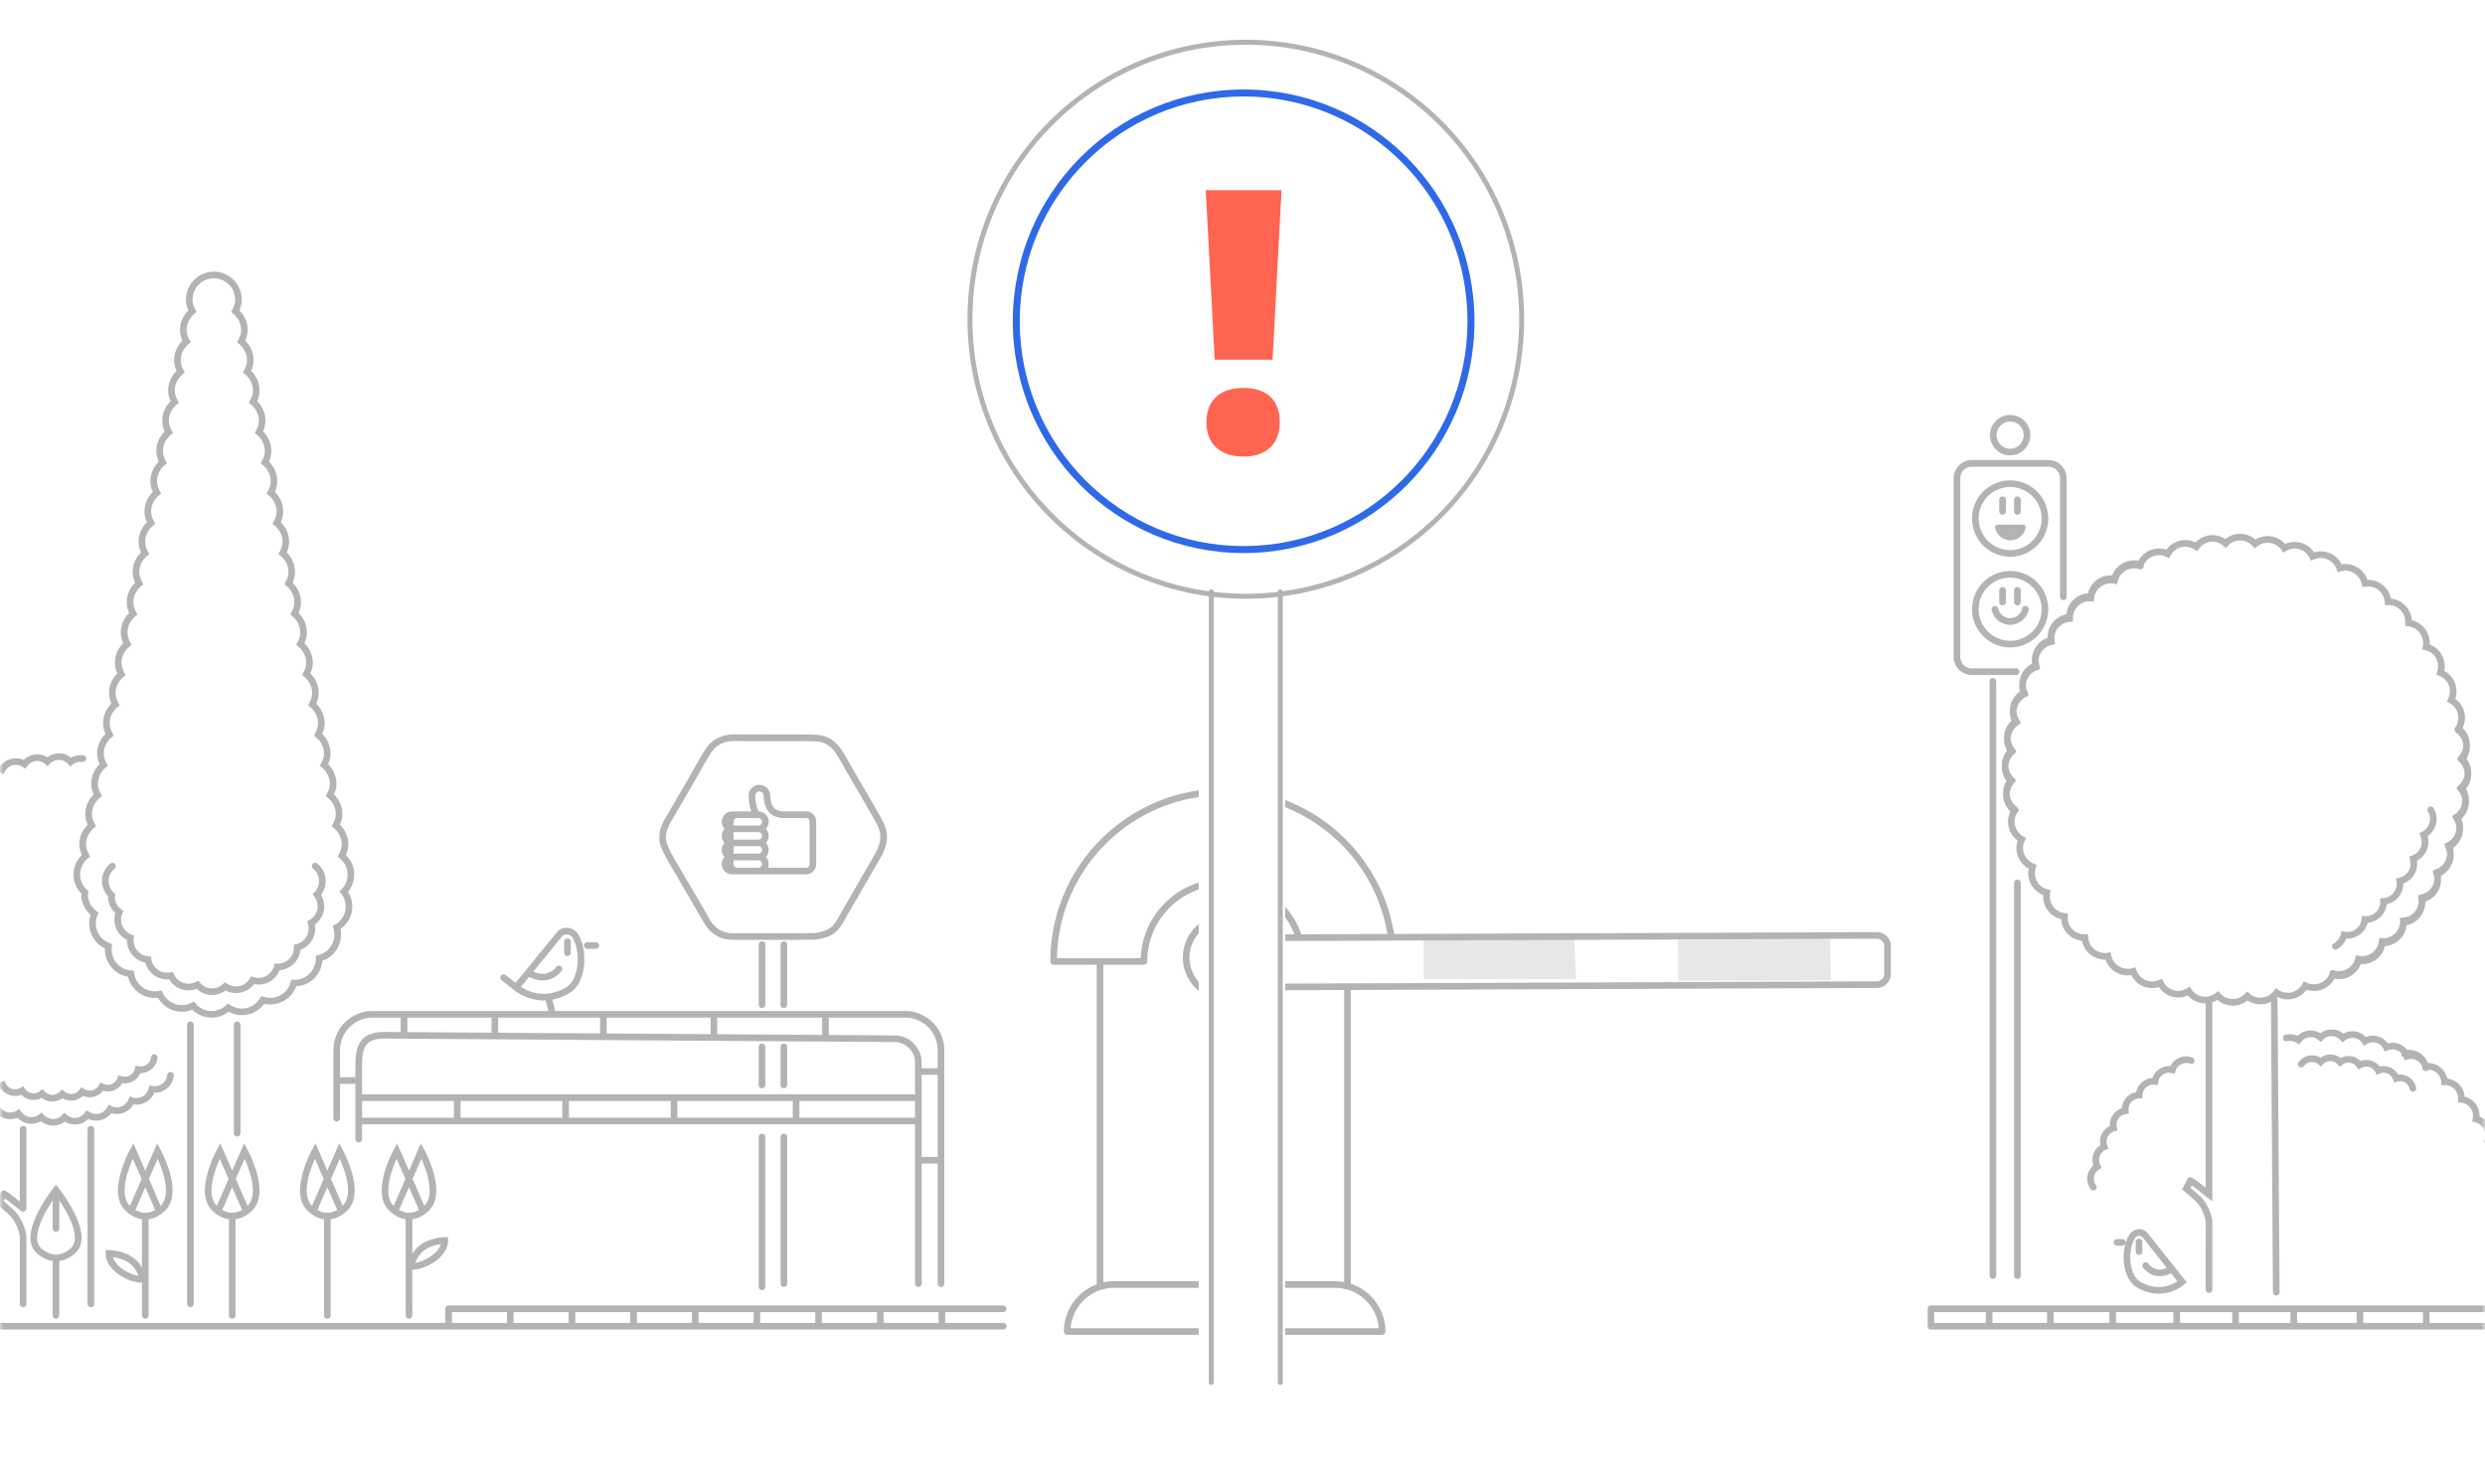 <svg width="375" height="224" viewBox="0 0 375 224" xmlns="http://www.w3.org/2000/svg" xmlns:xlink="http://www.w3.org/1999/xlink">
    <defs>
        <path id="5iyl7ipnza" d="M0 0h375v190H0z"/>
        <path id="z5m6c1odnc" d="M0 0h375v190H0z"/>
    </defs>
    <g fill="none" fill-rule="evenodd">
        <path fill="#FFF" d="M0 0h375v224H0z"/>
        <g transform="translate(0 24.5)">
            <mask id="e07eviozwb" fill="#fff">
                <use xlink:href="#5iyl7ipnza"/>
            </mask>
            <g mask="url(#e07eviozwb)" fill="#B3B3B3" fill-rule="nonzero">
                <path d="M151.386 172.512a.5.5 0 0 1 .09.992l-.09.008h-8.747v1.626h8.747a.5.5 0 0 1 .09.993l-.09.008H-5.316a.5.5 0 0 1-.09-.992l.09-.008h72.514v-2.127a.5.5 0 0 1 .653-.476l.062-.015.09-.009h83.383zm223.614 0a.5.5 0 0 1 .09.992l-.09.008h-8.361v1.626H375a.5.5 0 0 1 .09.993l-.09.008h-83.607a.5.5 0 0 1-.5-.5v-2.627a.5.5 0 0 1 .5-.5H375zm-38.14 1h-7.892v1.626h7.892v-1.626zm-204.526 0h-8.305v1.626h8.305v-1.626zm-9.305 0h-8.305v1.626h8.305v-1.626zm-46.526 0h-8.305v1.626h8.305v-1.626zm9.305 0h-8.305v1.626h8.305v-1.626zm9.305 0h-8.305v1.626h8.305v-1.626zm9.305 0h-8.305v1.626h8.305v-1.626zm9.306 0h-8.306v1.626h8.306v-1.626zm27.915 0h-8.305v1.626h8.305v-1.626zm204 0h-7.78v1.626h7.78v-1.626zm-27.327 0h-8.406v1.626h8.406v-1.626zm-9.406 0h-8.235v1.626h8.235v-1.626zm-9.235 0h-7.778v1.626h7.778v-1.626zm28.297 0h-8.656v1.626h8.656v-1.626zm27.67 0h-9v1.626h9v-1.626zm10 0h-9v1.626h9v-1.626zm-314.45-25.455.49.89.072.136.217.433c.213.442.427.927.626 1.442.4 1.032.692 2.05.831 3.012.265 1.827-.04 3.316-1.099 4.293-.8.738-1.621 1.124-2.427 1.23V174a.5.5 0 0 1-.992.09l-.008-.09v-14.507c-.807-.106-1.627-.493-2.428-1.23-1.059-.977-1.363-2.466-1.098-4.293.14-.962.432-1.98.831-3.012.2-.515.412-1 .626-1.442l.032-.065.03-.063.155-.305.563-1.026 1.79 4.104 1.788-4.104h.001zm12.32 0 .491.89.12.225.17.344c.213.442.427.927.626 1.442.4 1.032.691 2.05.831 3.012.265 1.827-.04 3.316-1.099 4.293-.8.738-1.621 1.124-2.427 1.23v5.223l.124-.192c.236-.345.507-.657.817-.929l.239-.195c.363-.271.76-.494 1.18-.662a7.552 7.552 0 0 1 1.73-.465l.086-.012.083-.012.299-.033.237-.017.575-.014.027.483v.16c-.022.707-.363 1.607-1.267 2.469-.226.215-.48.419-.767.61-.808.542-1.604.885-2.361 1.065a4.909 4.909 0 0 1-1.004.14L62.22 174a.5.5 0 0 1-.992.09l-.008-.09v-14.507c-.807-.106-1.627-.493-2.428-1.23-1.059-.977-1.363-2.466-1.098-4.293.14-.962.432-1.98.831-3.012.2-.515.412-1 .626-1.442l.032-.065.03-.063.155-.305.563-1.026 1.788 4.104 1.79-4.104h-.001zm-39.796 0 .49.89.12.225.17.344c.213.442.426.927.626 1.442.4 1.032.691 2.05.831 3.012.265 1.827-.04 3.316-1.099 4.293-.8.738-1.621 1.124-2.427 1.23V174a.5.5 0 0 1-.992.09l-.008-.09v-4.929c-.29 0-.655-.04-1.08-.14-.757-.18-1.552-.523-2.361-1.065a5.724 5.724 0 0 1-.767-.611c-.904-.862-1.245-1.761-1.268-2.47v-.138l.028-.504.483.01.203.01.268.026c.1.01.21.025.327.043a7.552 7.552 0 0 1 1.73.464c.434.178.83.397 1.18.662.41.313.76.693 1.055 1.125.072.104.14.21.202.317v-7.307c-.807-.106-1.628-.493-2.428-1.23-1.059-.977-1.364-2.466-1.098-4.293.14-.962.432-1.98.831-3.012.2-.515.412-1 .626-1.442l.031-.065.03-.063.155-.305.564-1.026 1.788 4.104 1.79-4.104zm13.117 0 .49.89.12.225.17.344c.213.442.427.927.626 1.442.4 1.032.691 2.05.831 3.012.265 1.827-.04 3.316-1.099 4.293-.8.738-1.621 1.124-2.427 1.23V174a.5.5 0 0 1-.992.09l-.008-.09v-14.507c-.806-.106-1.627-.492-2.428-1.23-1.059-.977-1.364-2.466-1.098-4.293.14-.962.432-1.98.831-3.012.2-.515.412-1 .626-1.442l.031-.065.03-.063.155-.305.564-1.026 1.788 4.104 1.79-4.104zM8.45 154.3l.392.492.26.342.28.384c.4.563.8 1.174 1.175 1.81.53.902.965 1.784 1.269 2.62.722 1.987.673 3.603-.447 4.635a5.12 5.12 0 0 1-.612.486 2.79 2.79 0 0 1-.185.124l-.12.072-.233.126-.107.052c-.39.185-.784.303-1.171.357v8.2a.5.5 0 0 1-.993.09L7.95 174v-8.2a3.907 3.907 0 0 1-.935-.253l-.233-.102-.042-.02-.192-.099-.114-.063a4.875 4.875 0 0 1-.209-.13l-.078-.054-.222-.16a4.93 4.93 0 0 1-.402-.334c-1.122-1.034-1.17-2.65-.448-4.637.304-.836.738-1.718 1.269-2.62.374-.636.775-1.247 1.175-1.81l.051-.07.05-.07.326-.44.504-.638zm20.281-24.65a.5.5 0 0 1 .492.41l.008.09v42.115a.5.5 0 0 1-.992.09l-.008-.09V130.15a.5.5 0 0 1 .5-.5zm-15.018 15.762a.5.5 0 0 1 .492.41l.008.09v26.353a.5.5 0 0 1-.992.09l-.008-.09v-26.353a.5.5 0 0 1 .5-.5zm-10.226-.001a.5.5 0 0 1 .492.41l.008.09v11.943a.5.5 0 0 1-.73.445l-.098-.066-1.204-.955-.577-.463-.304-.235-.253-.186-.062-.042-.211.416.902.78.422.371c.454.4.838.876 1.157 1.412.46.783.778 1.642.937 2.536l.02.15v10.247a.5.5 0 0 1-.991.09l-.008-.09.004-10.18-.028-.165a5.376 5.376 0 0 0-.052-.232l-.077-.29a6.65 6.65 0 0 0-.665-1.555 4.842 4.842 0 0 0-.957-1.172l-1.252-1.089-.355-.302a.5.5 0 0 1-.16-.531l.033-.08.623-1.23a.5.5 0 0 1 .306-.253l.049-.012.028-.004c.163-.021.367.048.689.254l.233.158.131.096.296.224 1.153.921v-10.911a.5.5 0 0 1 .41-.492l.09-.008h.001zm334.625-89.353c.769.014 1.511.28 2.114.757l.137.114a3.514 3.514 0 0 1 2.139-.513l.227.026c.76.114 1.463.475 1.998 1.027l.121.13a3.52 3.52 0 0 1 2.188-.228l.222.056c.74.212 1.388.662 1.847 1.28l.102.146a3.517 3.517 0 0 1 2.2.059l.212.084c.706.308 1.29.838 1.665 1.511l.083.16c.743-.121 1.504 0 2.173.345l.2.112a3.511 3.511 0 0 1 1.452 1.713l.062.168a3.514 3.514 0 0 1 2.11.627l.183.137a3.512 3.512 0 0 1 1.206 1.844l.052.222c.748.077 1.452.39 2.008.897l.164.16c.531.551.857 1.246.955 1.985l.022.227c.733.173 1.39.577 1.876 1.152l.142.18c.456.616.688 1.348.689 2.093l-.008.23.167.068a3.51 3.51 0 0 1 1.55 1.332l.108.183c.368.663.504 1.41.413 2.143l-.04.248.157.09c.59.36 1.067.884 1.364 1.524l.084.195a3.52 3.52 0 0 1 .13 2.178l-.072.242.144.109a3.517 3.517 0 0 1 1.153 1.689l.057.204a3.52 3.52 0 0 1-.163 2.197l-.095.209.13.127a3.52 3.52 0 0 1 .924 1.826l.03.21c.018.154.025.307.023.459l-.013-.139.011.14a3.52 3.52 0 0 1-.468 1.905l-.051.08.08.107a3.52 3.52 0 0 1 .639 1.86l.003.228-.003.05.003.156a3.52 3.52 0 0 1-.726 2.08l-.076.092.054.097c.279.532.418 1.124.402 1.728.004.134 0 .269-.01.403l-.027.228a3.517 3.517 0 0 1-1.025 2.002l-.072.064.033.082c.156.426.23.875.215 1.326.008.28-.018.563-.078.842l-.056.222c-.212.74-.66 1.39-1.277 1.85l-.103.07.018.07c.065.288.093.58.085.872a3.51 3.51 0 0 1-.205 1.297l-.084.213a3.512 3.512 0 0 1-1.507 1.668l-.138.07.007.055c.012.13.016.26.014.39a3.509 3.509 0 0 1-.387 1.746l-.111.2a3.512 3.512 0 0 1-1.71 1.457l-.169.06a3.526 3.526 0 0 1-.625 2.116l-.136.183a3.507 3.507 0 0 1-1.84 1.209l-.222.052a3.52 3.52 0 0 1-.894 2.011l-.16.164a3.5 3.5 0 0 1-1.981.958l-.227.022a3.516 3.516 0 0 1-1.149 1.88l-.179.143a3.502 3.502 0 0 1-2.09.69l-.229-.007-.066.167a3.513 3.513 0 0 1-1.33 1.553l-.183.109a3.5 3.5 0 0 1-2.162.411l-.225-.037-.088.156a3.51 3.51 0 0 1-1.52 1.367l-.196.084a3.5 3.5 0 0 1-2.196.125l-.218-.066-.108.143a3.51 3.51 0 0 1-1.686 1.157l-.205.058a3.5 3.5 0 0 1-2.194-.164l-.207-.094-.098.1c.06.067.1.148.116.236l.009.09.304 44.118a.5.5 0 0 1-.991.096l-.009-.09-.302-43.822a3.493 3.493 0 0 1-.978.326l-.21.03a3.501 3.501 0 0 1-2.154-.45l-.194-.12a3.51 3.51 0 0 1-2.053.79l-.228.004a3.507 3.507 0 0 1-2.114-.757l-.139-.115c-.243.15-.504.27-.776.358v30.045l-.966-.734-1.729-1.372-.267-.201-.159-.113-.185.365 1.263 1.096c.438.384.809.843 1.117 1.358.445.754.752 1.582.905 2.444l.02.147v10.322a.5.5 0 0 1-.992.09l-.008-.09.005-10.255-.027-.157-.05-.222a6.352 6.352 0 0 0-.712-1.766 4.632 4.632 0 0 0-.917-1.12l-1.547-1.334-.31-.255.88-1.731.239-.067.046-.009c.162-.02.36.047.671.245l.226.153.127.091.286.217.333.262.75.6v-27.841c-.12.002-.24-.002-.36-.012l-.227-.026a3.504 3.504 0 0 1-1.999-1.027l-.121-.133c-.686.31-1.453.39-2.188.23l-.221-.056a3.506 3.506 0 0 1-1.847-1.279l-.105-.147a3.5 3.5 0 0 1-2.197-.058l-.213-.084a3.511 3.511 0 0 1-1.665-1.511l-.084-.16c-.742.12-1.503 0-2.171-.345l-.2-.112a3.511 3.511 0 0 1-1.453-1.713l-.063-.17a3.505 3.505 0 0 1-2.108-.625l-.184-.137a3.512 3.512 0 0 1-1.206-1.844l-.052-.223a3.506 3.506 0 0 1-2.008-.896l-.164-.16a3.516 3.516 0 0 1-.955-1.985l-.023-.227a3.515 3.515 0 0 1-1.875-1.152l-.142-.18a3.515 3.515 0 0 1-.688-2.093l.007-.231-.166-.067a3.51 3.51 0 0 1-1.55-1.332l-.109-.183a3.517 3.517 0 0 1-.413-2.143l.04-.25-.156-.087a3.511 3.511 0 0 1-1.365-1.525l-.083-.195a3.52 3.52 0 0 1-.13-2.178l.071-.242-.144-.11a3.515 3.515 0 0 1-1.152-1.688l-.058-.204a3.52 3.52 0 0 1 .163-2.197l.094-.21-.128-.127a3.52 3.52 0 0 1-.925-1.825l-.03-.21a3.534 3.534 0 0 1-.02-.514 3.503 3.503 0 0 1 .468-1.851l.049-.082-.08-.106a3.521 3.521 0 0 1-.637-1.858l-.004-.23.002-.042-.002-.163a3.52 3.52 0 0 1 .726-2.08l.074-.093-.053-.096a3.524 3.524 0 0 1-.4-1.728 3.412 3.412 0 0 1 .01-.404l.026-.227c.116-.775.48-1.47 1.025-2.002l.07-.066-.033-.081a3.546 3.546 0 0 1-.213-1.322 3.5 3.5 0 0 1 .079-.845l.056-.222c.211-.74.66-1.39 1.276-1.851l.101-.073-.017-.067a3.558 3.558 0 0 1-.084-.875 3.51 3.51 0 0 1 .205-1.293l.084-.213a3.512 3.512 0 0 1 1.508-1.669l.135-.073-.006-.052a3.59 3.59 0 0 1-.013-.386c-.024-.607.11-1.21.387-1.75l.111-.2c.395-.66.996-1.17 1.71-1.456l.168-.062c-.02-.754.193-1.49.626-2.114l.136-.184a3.507 3.507 0 0 1 1.84-1.208l.222-.053c.076-.748.39-1.453.895-2.01l.159-.165a3.502 3.502 0 0 1 1.982-.957l.225-.023a3.528 3.528 0 0 1 1.15-1.88l.18-.142a3.502 3.502 0 0 1 2.09-.69l.227.006.068-.166c.28-.638.742-1.18 1.33-1.554l.182-.108a3.5 3.5 0 0 1 2.162-.411l.224.037.09-.156a3.51 3.51 0 0 1 1.52-1.367l.195-.084a3.5 3.5 0 0 1 2.197-.125l.217.065.109-.142a3.51 3.51 0 0 1 1.686-1.157l.204-.058a3.5 3.5 0 0 1 2.194.164l.208.093.125-.127a3.507 3.507 0 0 1 1.823-.927l.21-.03c.76-.087 1.51.077 2.155.45l.192.12a3.518 3.518 0 0 1 2.054-.79l.229-.003zm-223.124 90.518a.5.5 0 0 1 .492.41l.008.09v22.62a.5.5 0 0 1-.992.09l-.008-.09v-22.62a.5.5 0 0 1 .5-.5zm21.61-18.506c3.186 0 5.781 2.536 5.897 5.708l.004.222v35.212a.5.5 0 0 1-.992.09l-.008-.09V151.09h-2.417v18.123a.5.5 0 0 1-.991.09l-.008-.09v-24.044H54.634v2.232a.5.5 0 0 1-.992.09l-.008-.09v-8.345h-2.322v5.185a.5.5 0 0 1-.992.09l-.008-.09V134c0-3.202 2.523-5.81 5.682-5.927l.221-.004h80.382l.001.001zm-18.307 18.506a.5.5 0 0 1 .492.41l.008.09v22.136a.5.5 0 0 1-.992.09l-.008-.09v-22.136a.5.5 0 0 1 .5-.5zm182.446-68.754a.5.5 0 0 1 .492.41l.008.09V168a.5.5 0 0 1-.992.09l-.008-.09V78.322a.5.5 0 0 1 .5-.5zm3.704 30.413a.5.5 0 0 1 .492.41l.008.09V168a.5.5 0 0 1-.992.09l-.008-.09v-59.265a.5.5 0 0 1 .5-.5zM17.043 165.211l.014.044c.145.43.415.864.848 1.276.184.176.395.344.633.504.76.51 1.454.8 2.042.937l.191.04.143.023-.036-.093a5.131 5.131 0 0 0-.215-.456l-.127-.222-.14-.217a3.832 3.832 0 0 0-.836-.893 4.174 4.174 0 0 0-.953-.532 6.338 6.338 0 0 0-1.192-.349l-.308-.052-.064-.01zm49.478-1.958-.063.01a6.572 6.572 0 0 0-1.5.4c-.34.135-.66.314-.953.533-.32.244-.598.546-.836.893-.191.281-.353.58-.482.895l-.037.093.144-.023c.505-.094 1.1-.305 1.756-.68l.249-.15.228-.148c.239-.16.449-.328.633-.503a3.27 3.27 0 0 0 .778-1.092l.07-.184.013-.044zm-58.57-6.6c-.255.38-.506.776-.745 1.182-.502.854-.91 1.682-1.191 2.455-.6 1.65-.563 2.869.188 3.561.154.144.316.27.52.41l.027.02.031.02.157.098.087.049.095.05.053.025.246.109a2.758 2.758 0 0 0 2.065-.001l.213-.093.207-.106.144-.085.077-.049.062-.043.185-.132c.117-.088.223-.177.327-.273.75-.691.787-1.91.187-3.56-.281-.773-.69-1.601-1.191-2.455a23.44 23.44 0 0 0-.744-1.18v4.225a.5.5 0 0 1-.993.09l-.008-.09v-4.227h.001zm343.941-25.793a2.77 2.77 0 0 1 1.608.548l.107.085.118-.066a2.77 2.77 0 0 1 1.483-.298l.195.022c.584.088 1.11.355 1.523.755l.094.098.127-.05c.48-.17 1-.21 1.508-.101l.19.047c.558.16 1.052.492 1.412.948l.08.108.184-.042c.48-.094.977-.06 1.44.101l.2.078a2.77 2.77 0 0 1 1.107.873 2.989 2.989 0 0 1 3.042 1.79l.045.11.026.056.174.005a2.986 2.986 0 0 1 1.542.522l.17.125c.498.397.845.93 1.014 1.525l.044.174.176.027c.54.1 1.045.344 1.46.719l.152.147c.442.458.717 1.032.807 1.644l.02.178.173.05c.522.17.991.478 1.355.904l.131.165c.378.512.576 1.118.586 1.736l-.003.18.164.072c.495.236.92.603 1.224 1.073l.109.18c.308.558.425 1.183.355 1.798l-.027.178.154.093c.46.299.834.718 1.075 1.224l.084.194c.233.592.268 1.228.118 1.828l-.05.173.14.112c.418.357.733.821.906 1.354l.058.203c.151.607.11 1.245-.12 1.827l-.073.165.125.13c.368.408.62.91.722 1.46l.032.21c.07.621-.055 1.25-.359 1.796l-.092.154.107.145c.311.453.496.984.525 1.543l.004.212a3.011 3.011 0 0 1-1.007 2.193.5.5 0 1 1-.669-.743c.827-.73.908-1.993.18-2.823l-.13-.136-.339-.326.307-.359a2.004 2.004 0 0 0-.19-2.822l-.145-.117-.379-.28.257-.395a2 2 0 0 0-.554-2.772l-.16-.098-.412-.228.203-.425a2.01 2.01 0 0 0-.911-2.677l-.171-.075-.44-.173.147-.448a1.998 1.998 0 0 0-1.25-2.534l-.18-.053-.457-.114.087-.463a2.013 2.013 0 0 0-.355-1.578 1.994 1.994 0 0 0-1.216-.771l-.185-.03-.47-.052.026-.471a2.013 2.013 0 0 0-.557-1.517 1.993 1.993 0 0 0-1.305-.606l-.186-.004-.472.009-.036-.471a2.012 2.012 0 0 0-.75-1.432 1.986 1.986 0 0 0-1.138-.43.5.5 0 0 1-.76.074l-.128.017-.097-.462a2.105 2.105 0 0 0-.083-.289 1.777 1.777 0 0 0-1.926-.92l-.162.04-.455.132-.156-.447-.016-.035a.5.5 0 0 1-.358-.59 1.776 1.776 0 0 0-1.887-.489l-.156.06-.433.19-.214-.422a1.778 1.778 0 0 0-2.386-.808l-.146.08-.404.245-.267-.39a1.777 1.777 0 0 0-2.47-.489l-.136.098-.369.296-.316-.352a1.78 1.78 0 0 0-2.512-.161l-.121.115-.328.341-.359-.308a1.78 1.78 0 0 0-2.512.168l-.105.13-.28.38-.396-.257a1.787 1.787 0 0 0-1.417-.245.5.5 0 1 1-.242-.97 2.769 2.769 0 0 1 1.694.112l.124.054.099-.095c.38-.345.85-.577 1.354-.671l.194-.029a2.77 2.77 0 0 1 1.666.334l.117.07.109-.08c.42-.29.911-.462 1.43-.49l.196-.003zM49.396 154.664l-1.491 3.425.077.043.116.06c.404.198.82.315 1.246.328h.108a2.94 2.94 0 0 0 1.043-.236l.203-.092.192-.103-1.494-3.425zm-14.358 0-1.491 3.425.077.043.116.06c.404.198.82.315 1.246.328h.108a2.94 2.94 0 0 0 1.043-.236l.203-.092.06-.03.132-.073-1.494-3.425zm-13.117 0-1.491 3.425.077.043.116.06c.404.198.82.315 1.246.328h.108a2.94 2.94 0 0 0 1.043-.236l.203-.092.192-.103-1.494-3.425zm39.797 0-1.491 3.425.077.043.116.06c.404.198.82.315 1.246.328h.108a2.94 2.94 0 0 0 1.043-.236l.203-.092.192-.103-1.494-3.425zm-10.453-4.286-1.323 3.033 1.769 4.056c.676-.673.911-1.725.758-3.087l-.034-.267c-.128-.879-.4-1.827-.775-2.794l-.144-.361-.148-.35-.103-.23zm-27.475.001-1.323 3.032 1.769 4.056c.676-.673.911-1.725.758-3.087l-.035-.267c-.127-.879-.4-1.827-.774-2.794l-.144-.361-.148-.35-.103-.229zm13.117 0-1.323 3.032 1.769 4.056c.676-.673.911-1.725.758-3.087l-.035-.267c-.127-.879-.4-1.827-.774-2.794l-.144-.361-.148-.35-.103-.229zm26.68 0-1.323 3.032 1.769 4.056c.676-.673.911-1.725.758-3.087l-.035-.267c-.127-.879-.4-1.827-.774-2.794l-.144-.361-.148-.35-.103-.229zm-16.058 0-.101.23c-.1.228-.198.466-.292.71-.375.967-.647 1.915-.775 2.794-.21 1.444-.01 2.565.657 3.284l.068.068 1.766-4.051-1.323-3.035zm12.322 0-.101.23c-.1.228-.198.466-.292.71-.375.967-.647 1.915-.775 2.794-.21 1.444-.01 2.565.657 3.284l.068.068 1.765-4.051-1.322-3.035zm-26.68 0-.102.23c-.1.228-.197.466-.291.71-.375.967-.647 1.915-.775 2.794-.21 1.444-.01 2.565.657 3.284l.068.068 1.765-4.051-1.322-3.035zm-13.117 0-.102.23c-.1.228-.197.466-.291.71-.375.967-.647 1.915-.775 2.794-.21 1.444-.01 2.565.657 3.284l.068.068 1.765-4.051-1.322-3.035zm310.802-15.278a.5.5 0 1 1-.36.933 1.656 1.656 0 0 0-1.328.05c-.36.176-.644.478-.797.849l-.059.162-.137.452-.459-.111a1.637 1.637 0 0 0-1.989 1.168l-.036.168-.077.466-.47-.05a1.651 1.651 0 0 0-1.268.392 1.634 1.634 0 0 0-.55 1.025l-.014.172-.015.473-.473.011c-.464.01-.898.205-1.206.553-.27.304-.41.688-.41 1.089l.008.172.046.471-.467.073c-.89.127-1.51.949-1.388 1.839l.031.17.108.46-.454.133a1.636 1.636 0 0 0-1.135 2.004l.052.164.167.443-.432.19a1.638 1.638 0 0 0-.855 2.153l.067.14.223.417-.404.245a1.644 1.644 0 0 0-.767 1.08 1.65 1.65 0 0 0 .284 1.296.5.5 0 1 1-.812.583c-.43-.6-.6-1.345-.452-2.077a2.625 2.625 0 0 1 .754-1.372l.117-.104-.047-.15a2.63 2.63 0 0 1-.013-1.37l.059-.194c.177-.514.502-.948.926-1.26l.129-.09-.027-.155c-.066-.46-.008-.93.167-1.36l.083-.184a2.63 2.63 0 0 1 1.084-1.13l.14-.07-.007-.157c-.004-.461.11-.918.343-1.327l.107-.172a2.631 2.631 0 0 1 1.268-.995l.102-.034.014-.157c.056-.458.23-.896.514-1.27l.128-.157a2.636 2.636 0 0 1 1.34-.81l.154-.033.035-.153c.115-.447.345-.858.675-1.192l.148-.139c.41-.356.909-.569 1.433-.628l.157-.012.054-.148c.172-.428.454-.806.826-1.094l.164-.118c.454-.3.977-.446 1.505-.437l.157.01.073-.14c.228-.402.556-.74.962-.977l.179-.095a2.655 2.655 0 0 1 2.125-.084zm-189.357 2.606h-2.417v12.382h2.417v-12.382zM35.79 129.65a.5.5 0 0 1 .492.41l.008.09v16.362a.5.5 0 0 1-.992.09l-.008-.09V130.15a.5.5 0 0 1 .5-.5zM8.936 89.184c.61.012 1.185.215 1.66.569l.119.094.133-.074c.469-.24.995-.35 1.53-.308l.201.023a.5.5 0 1 1-.148.99 1.862 1.862 0 0 0-1.315.296l-.142.103-.37.297-.316-.354a1.879 1.879 0 0 0-1.37-.636 1.868 1.868 0 0 0-1.266.468l-.127.121-.328.342-.359-.309a1.87 1.87 0 0 0-1.441-.451 1.87 1.87 0 0 0-1.196.629l-.11.137-.28.382-.397-.26a1.87 1.87 0 0 0-1.486-.258 1.878 1.878 0 0 0-1.104.781l-.09.15-.228.415-.427-.204a1.872 1.872 0 0 0-2.502.858l-.07.161-.173.442-.45-.149a1.867 1.867 0 0 0-2.367 1.18l-.05.17-.113.459-.464-.088a1.873 1.873 0 0 0-2.196 1.483l-.027.174-.053.47-.472-.026a1.871 1.871 0 0 0-1.984 1.756l-.004.176.01.472-.471.036c-.527.04-1.008.29-1.337.706-.29.368-.435.83-.404 1.298l.018.176.07.465-.46.098a1.88 1.88 0 0 0-1.465 2.214l.042.171.13.453-.444.157a1.89 1.89 0 0 0-1.167 2.39l.063.164.189.432-.42.214a1.888 1.888 0 0 0-.847 2.52l.084.156.242.402-.387.267a1.894 1.894 0 0 0-.512 2.613l.104.142.292.368-.349.314a1.894 1.894 0 0 0-.169 2.657l.121.128.337.326-.304.357c-.344.404-.51.923-.45 1.455.053.47.277.891.626 1.2l.136.111.378.28-.255.394a1.89 1.89 0 0 0 .52 2.61l.15.091.412.228-.203.424a1.903 1.903 0 0 0-.06 1.522c.172.442.498.79.913 1l.16.07.437.173-.144.447a1.903 1.903 0 0 0 .138 1.514c.229.415.596.718 1.035.87l.167.05.457.113-.086.463c-.1.52.02 1.057.333 1.484.281.382.686.634 1.141.727l.173.027.47.053-.027.472c-.03.531.153 1.044.523 1.428.327.341.76.537 1.223.57l.175.003.472-.01.037.472a1.89 1.89 0 0 0 .703 1.347c.369.295.824.433 1.287.405l.174-.019.468-.07.097.462a1.866 1.866 0 0 0 2.198 1.471l.17-.041.455-.132.156.447c.175.503.539.906 1.026 1.118a1.86 1.86 0 0 0 1.347.056l.163-.063.434-.19.213.422a1.86 1.86 0 0 0 2.503.85l.154-.084.405-.246.267.392a1.86 1.86 0 0 0 2.592.515l.141-.103.371-.298.316.355a1.858 1.858 0 0 0 2.634.17l.127-.121.327-.344.36.31a1.88 1.88 0 0 0 1.442.452c.469-.054.888-.28 1.196-.63l.11-.137.28-.383.397.26c.444.29.976.387 1.489.258a1.87 1.87 0 0 0 1.102-.781l.092-.15.228-.416.427.206a1.863 1.863 0 0 0 2.498-.86l.071-.16.172-.441.45.147a1.87 1.87 0 0 0 2.369-1.178l.05-.17.113-.458.464.087a1.872 1.872 0 0 0 2.223-1.656.5.5 0 1 1 .994.109 2.885 2.885 0 0 1-1.146 2.014c-.49.365-1.07.556-1.662.566l-.154-.003-.062.143c-.226.48-.58.888-1.025 1.178l-.173.104a2.853 2.853 0 0 1-1.721.343l-.153-.024-.079.134a2.866 2.866 0 0 1-1.17 1.033l-.185.081a2.847 2.847 0 0 1-1.749.115l-.147-.043-.095.122a2.86 2.86 0 0 1-1.295.872l-.194.056a2.842 2.842 0 0 1-1.75-.117l-.141-.061-.11.107a2.87 2.87 0 0 1-1.4.696l-.2.03a2.859 2.859 0 0 1-1.72-.346l-.132-.079-.122.092c-.433.3-.94.477-1.476.505l-.202.004c-.6-.01-1.18-.21-1.66-.568l-.12-.096-.132.075a2.85 2.85 0 0 1-1.53.308l-.2-.023a2.858 2.858 0 0 1-1.573-.78l-.107-.112-.141.057c-.5.18-1.038.215-1.557.105l-.196-.05a2.856 2.856 0 0 1-1.457-.979l-.092-.125-.148.038a2.861 2.861 0 0 1-1.557-.1l-.188-.075a2.86 2.86 0 0 1-1.318-1.164l-.075-.136-.152.018a2.852 2.852 0 0 1-1.53-.304l-.176-.098a2.875 2.875 0 0 1-1.153-1.323l-.057-.144-.153-.002a2.858 2.858 0 0 1-1.479-.503l-.162-.12a2.87 2.87 0 0 1-.972-1.464l-.038-.152-.152-.023a2.848 2.848 0 0 1-1.4-.69l-.145-.142a2.869 2.869 0 0 1-.774-1.58l-.017-.156-.148-.042c-.5-.163-.95-.46-1.299-.87l-.126-.158a2.876 2.876 0 0 1-.561-1.666l.002-.158-.14-.061a2.866 2.866 0 0 1-1.174-1.031l-.104-.174a2.885 2.885 0 0 1-.34-1.724l.022-.156-.133-.08c-.445-.29-.8-.697-1.028-1.176l-.08-.186a2.883 2.883 0 0 1-.113-1.756l.042-.152-.12-.096a2.876 2.876 0 0 1-.87-1.301l-.055-.195a2.888 2.888 0 0 1 .116-1.754l.062-.146-.109-.112a2.874 2.874 0 0 1-.69-1.402l-.03-.2a2.89 2.89 0 0 1 .344-1.726l.08-.135-.093-.126a2.888 2.888 0 0 1-.503-1.482l-.004-.203c.01-.6.208-1.181.565-1.664l.097-.124-.076-.137a2.886 2.886 0 0 1-.306-1.534l.023-.201a2.88 2.88 0 0 1 .775-1.578l.112-.109-.057-.147a2.88 2.88 0 0 1-.103-1.561l.049-.197a2.874 2.874 0 0 1 .974-1.462l.124-.093-.037-.152a2.885 2.885 0 0 1 .1-1.563l.073-.19a2.878 2.878 0 0 1 1.158-1.321l.135-.077-.017-.155c-.043-.53.061-1.06.301-1.535l.098-.178a2.862 2.862 0 0 1 1.318-1.16l.143-.056.003-.157c.027-.527.196-1.04.5-1.483l.12-.163c.371-.47.88-.812 1.457-.977l.149-.038.024-.154a2.879 2.879 0 0 1 .687-1.404l.14-.146c.438-.426.988-.69 1.574-.778l.152-.018.042-.15c.162-.501.457-.953.864-1.303l.158-.126a2.858 2.858 0 0 1 1.662-.566l.153.002.062-.142c.226-.48.582-.888 1.026-1.179l.173-.104a2.852 2.852 0 0 1 1.72-.343l.152.022.08-.132a2.87 2.87 0 0 1 1.17-1.033l.185-.081a2.85 2.85 0 0 1 1.749-.115l.148.042.095-.12a2.883 2.883 0 0 1 1.296-.873l.194-.056a2.855 2.855 0 0 1 1.75.117l.139.061.112-.107a2.86 2.86 0 0 1 1.398-.695l.2-.03a2.846 2.846 0 0 1 1.719.345l.132.08.123-.092c.433-.3.94-.477 1.477-.506l.202-.004zm92.28 52.463H85.86v2.521h15.357v-2.521h-.001zm18.42 0h-17.42v2.521h17.42v-2.521zm-51.134 0H54.635v2.521h13.867v-2.521zm16.357 0H69.502v2.521H84.86v-2.521h-.001zm53.223 0h-17.447v2.521h17.447v-2.521zm-150.657-14.892a.5.5 0 0 1 .322.63c-.137.423-.1.875.115 1.263.188.34.488.591.846.72l.156.047.458.113-.086.463c-.082.438.014.882.278 1.24.23.312.56.52.932.6l.162.027.468.053-.025.47c-.024.444.129.873.435 1.192.27.28.623.443 1.003.474l.164.005.472-.009.036.47c.034.444.24.848.586 1.123.304.243.676.358 1.055.339l.162-.017.468-.072.098.463c.09.433.349.806.727 1.034.33.2.713.266 1.087.197l.16-.038.454-.132.156.447c.147.42.452.757.857.933.353.155.742.17 1.104.052l.154-.059.435-.191.213.424a1.548 1.548 0 0 0 2.07.717l.144-.078.406-.246.266.392a1.553 1.553 0 0 0 2.145.44l.134-.096.37-.297.315.353c.295.33.703.523 1.143.531.384.007.75-.13 1.04-.378l.12-.113.329-.343.359.31a1.55 1.55 0 0 0 2.184-.135l.104-.128.28-.383.397.26c.37.242.814.323 1.242.216.37-.094.693-.32.908-.636l.087-.14.228-.414.426.204a1.56 1.56 0 0 0 2.076-.7l.067-.152.172-.441.45.148a1.557 1.557 0 0 0 1.968-.965l.047-.158.113-.46.465.088a1.56 1.56 0 0 0 1.23-.28c.355-.264.576-.66.624-1.101a.5.5 0 0 1 .994.108 2.575 2.575 0 0 1-1.021 1.796c-.415.31-.916.486-1.434.503l-.141-.001-.057.13c-.2.404-.504.748-.88.997l-.167.102c-.461.257-.978.36-1.487.31l-.138-.019-.074.12c-.25.372-.592.675-1.002.875l-.18.08c-.48.19-1.008.23-1.512.113l-.135-.037-.089.11c-.298.338-.68.592-1.107.735l-.189.055a2.543 2.543 0 0 1-1.515-.087l-.129-.055-.101.097c-.34.298-.752.5-1.195.586l-.195.03a2.545 2.545 0 0 1-1.491-.286l-.12-.071-.113.083c-.375.25-.81.396-1.26.423l-.196.004a2.544 2.544 0 0 1-1.44-.477l-.111-.086-.122.066c-.401.196-.85.286-1.304.254l-.195-.022a2.552 2.552 0 0 1-1.367-.663l-.098-.099-.13.05a2.54 2.54 0 0 1-1.327.08l-.19-.047a2.55 2.55 0 0 1-1.269-.837l-.085-.111-.135.032a2.536 2.536 0 0 1-1.325-.093l-.183-.072a2.555 2.555 0 0 1-1.15-.996l-.071-.124-.138.014a2.537 2.537 0 0 1-1.3-.266l-.172-.096a2.557 2.557 0 0 1-1.008-1.134l-.055-.131-.138-.004a2.546 2.546 0 0 1-1.257-.435l-.159-.117a2.556 2.556 0 0 1-.852-1.258l-.037-.138-.138-.023a2.551 2.551 0 0 1-1.189-.596l-.142-.137a2.57 2.57 0 0 1-.68-1.36l-.019-.141-.134-.04a2.55 2.55 0 0 1-1.101-.747l-.123-.154a2.565 2.565 0 0 1-.499-1.437v-.144l-.127-.058c-.4-.2-.743-.502-.994-.885l-.102-.168a2.584 2.584 0 0 1-.19-2.055.5.5 0 0 1 .629-.322zm70.68 5.475c-2.539 0-3.42.91-3.468 3.552l-.002.238v4.627h83.447v-4.769a3.116 3.116 0 0 0-2.93-3.118l-.177-.005-27.242-.186h-.002l-49.627-.339h.001zm293.589 2.406c.514.009 1 .175 1.405.464l.1.077.112-.06c.392-.19.829-.279 1.272-.247l.19.022c.51.076.97.304 1.334.644l.089.09.119-.044c.417-.14.863-.168 1.294-.079l.186.046c.494.142.92.428 1.237.813l.077.1.178-.038c.405-.07.824-.04 1.22.095l.197.076c.464.202.855.54 1.122.97l.062.108.183-.014c.41-.016.82.069 1.197.254l.185.101a2.51 2.51 0 0 1 1.16 1.642.5.5 0 0 1-.978.206 1.51 1.51 0 0 0-.698-.991 1.493 1.493 0 0 0-1.046-.188l-.154.036-.454.132-.157-.447a1.492 1.492 0 0 0-1.883-.942l-.147.057-.434.19-.213-.422a1.492 1.492 0 0 0-1.99-.687l-.139.075-.404.244-.267-.39a1.494 1.494 0 0 0-2.062-.42l-.128.092-.37.295-.315-.352a1.493 1.493 0 0 0-2.098-.147l-.115.109-.328.34-.358-.307a1.502 1.502 0 0 0-1.156-.361c-.42.048-.792.27-1.044.612a.5.5 0 1 1-.805-.593 2.503 2.503 0 0 1 1.736-1.013 2.486 2.486 0 0 1 1.455.277l.108.064.104-.074c.366-.243.79-.385 1.229-.411l.192-.004zm-233.403-1.66a.5.5 0 0 1 .492.41l.008.09v5.75a.5.5 0 0 1-.992.09l-.008-.09v-5.75a.5.5 0 0 1 .5-.5zm-3.303 0a.5.5 0 0 1 .492.41l.008.09v5.75a.5.5 0 0 1-.992.09l-.008-.09v-5.75a.5.5 0 0 1 .5-.5zM60.47 129.07h-4.254c-2.635 0-4.784 2.089-4.898 4.71l-.005.22v4.056h2.322v-2.036c0-3.267 1.211-4.715 4.23-4.787l.242-.003 2.363.016v-2.176zm76.128 0h-11.53v2.617l9.91.068c2.198 0 3.993 1.737 4.1 3.917l.005.206v.829h2.416V134c0-2.65-2.077-4.81-4.683-4.925l-.218-.005zm-12.53 0h-15.836v2.502l15.836.108v-2.61zm-16.836 0h-15.68v2.388l15.68.107v-2.495zm-16.68 0H75.174v2.276l15.376.105v-2.381h.002zm-16.377 0H61.47v2.183l12.705.086v-2.269zM32.27 16.5a4.22 4.22 0 0 1 4.213 4.23c0 .423-.074.83-.214 1.235l-.093.244-.061.136.055.055a4.149 4.149 0 0 1 1.18 2.43l.02.232.006.234c0 .421-.073.828-.214 1.234l-.092.244-.062.138.055.053a4.145 4.145 0 0 1 1.18 2.43l.02.231.006.235c0 .421-.073.828-.214 1.234l-.092.244-.062.138.056.054a4.149 4.149 0 0 1 1.179 2.43l.02.23.007.235c0 .421-.074.828-.214 1.234l-.093.244-.061.138.055.053a4.15 4.15 0 0 1 1.178 2.43l.02.231.007.235c0 .421-.074.827-.214 1.234l-.093.244-.061.138.055.053a4.152 4.152 0 0 1 1.18 2.43l.02.231.006.234c0 .422-.073.83-.214 1.236l-.093.244-.061.137.056.053a4.152 4.152 0 0 1 1.179 2.43l.02.231.006.234c0 .423-.073.83-.214 1.237l-.093.244-.061.135.055.054a4.149 4.149 0 0 1 1.18 2.43l.02.231.007.234c0 .423-.074.83-.215 1.237l-.093.244-.061.135.055.054a4.15 4.15 0 0 1 1.18 2.43l.02.232.007.234c0 .422-.073.827-.214 1.234l-.093.244-.062.138.055.054a4.145 4.145 0 0 1 1.18 2.43l.02.231.006.234c0 .422-.073.828-.214 1.235l-.092.243-.062.138.056.054a4.149 4.149 0 0 1 1.179 2.43l.02.231.007.234c0 .422-.074.828-.214 1.234l-.093.244-.062.138.056.054a4.152 4.152 0 0 1 1.18 2.43l.02.231.006.234c0 .422-.073.828-.214 1.234l-.092.244-.062.138.055.054a4.152 4.152 0 0 1 1.18 2.43l.02.231.006.234c0 .421-.073.828-.214 1.235l-.093.244-.062.137.055.053a4.148 4.148 0 0 1 1.18 2.43l.02.232.006.234c0 .421-.073.828-.214 1.234l-.092.244-.062.138.056.053a4.148 4.148 0 0 1 1.179 2.43l.02.232.007.234c0 .422-.074.829-.214 1.235l-.093.244-.061.137.056.055a4.153 4.153 0 0 1 1.178 2.429l.02.23.007.235c0 .421-.073.828-.214 1.235l-.092.244-.062.138.055.054a4.148 4.148 0 0 1 1.178 2.43l.02.23.007.235c0 .421-.073.828-.214 1.234l-.092.244-.062.138.056.053a4.145 4.145 0 0 1 1.179 2.43l.02.232.006.234c0 .421-.073.828-.213 1.234l-.093.244-.062.138.056.053a4.148 4.148 0 0 1 1.18 2.43l.02.232.006.234c0 .421-.073.828-.214 1.234l-.092.244-.062.138.055.054a4.152 4.152 0 0 1 1.18 2.43l.02.23.006.235a4.19 4.19 0 0 1-.74 2.378l-.149.204-.037.045.038.06c.483.815.691 1.738.572 2.662l-.037.23-.05.23a4.173 4.173 0 0 1-1.417 2.234l-.194.15-.064.043.022.109c.136.79.05 1.6-.262 2.343l-.112.245-.116.218a4.158 4.158 0 0 1-1.968 1.76l-.227.091-.072.023-.009.11a4.198 4.198 0 0 1-.904 2.198l-.159.186-.17.177a4.147 4.147 0 0 1-2.376 1.154l-.244.025-.074.003-.026.072a4.19 4.19 0 0 1-1.49 1.909l-.207.137-.2.116a4.15 4.15 0 0 1-2.567.463l-.238-.04-.103-.025-.045.063a4.17 4.17 0 0 1-1.951 1.425l-.237.075-.223.056c-.885.2-1.788.1-2.597-.26l-.218-.104-.094-.052-.059.047a4.168 4.168 0 0 1-2.264.837l-.249.007-.229-.007a4.15 4.15 0 0 1-2.448-.98l-.183-.162-.053-.054-.099.041a4.158 4.158 0 0 1-2.341.18l-.261-.065-.235-.074a4.155 4.155 0 0 1-2.09-1.613l-.13-.207-.038-.067-.106.013a4.16 4.16 0 0 1-2.3-.47l-.233-.134-.205-.135a4.178 4.178 0 0 1-1.571-2.126l-.07-.235-.018-.076-.075-.011a4.17 4.17 0 0 1-2.144-1.114l-.173-.18-.15-.174a4.185 4.185 0 0 1-.933-2.444l-.005-.243.004-.11-.069-.032a4.181 4.181 0 0 1-1.758-1.658l-.118-.22-.096-.21a4.198 4.198 0 0 1-.233-2.607l.06-.235.034-.106-.058-.05a4.197 4.197 0 0 1-1.242-2.078l-.054-.244-.036-.228a1.65 1.65 0 0 1 0-.423l.017-.13.001-.015-.145-.156a4.175 4.175 0 0 1-1.033-2.293l-.02-.235-.007-.237c0-1.02.381-1.968 1.047-2.724l.159-.171.054-.054-.06-.138a4.029 4.029 0 0 1-.272-.979l-.026-.248-.009-.251c0-1.02.381-1.968 1.047-2.724l.16-.171.054-.054-.061-.138a4.029 4.029 0 0 1-.272-.979l-.026-.248-.008-.251a4.09 4.09 0 0 1 1.047-2.725l.159-.17.054-.054-.061-.139a4.026 4.026 0 0 1-.272-.978l-.026-.248-.01-.251c0-1.021.382-1.968 1.049-2.724l.159-.171.054-.054-.06-.137a4.026 4.026 0 0 1-.273-.98l-.026-.249-.009-.251c0-1.02.381-1.968 1.047-2.724l.159-.171.054-.055-.06-.136a4.03 4.03 0 0 1-.272-.979l-.026-.249-.009-.251c0-1.02.381-1.968 1.048-2.724l.158-.171.055-.054-.06-.137a4.03 4.03 0 0 1-.272-.979l-.026-.249-.01-.251a4.1 4.1 0 0 1 1.048-2.725l.159-.17.054-.054-.06-.137a4.028 4.028 0 0 1-.273-.98l-.026-.248-.01-.25c0-1.021.382-1.969 1.049-2.725l.159-.171.054-.054-.06-.139a4.026 4.026 0 0 1-.273-.978l-.026-.248-.009-.25c0-1.021.382-1.969 1.048-2.725l.16-.171.053-.054-.06-.136a4.018 4.018 0 0 1-.273-.98l-.026-.248-.008-.252c0-1.02.38-1.967 1.047-2.724l.158-.17.055-.055-.06-.138a4.029 4.029 0 0 1-.272-.978l-.026-.248-.009-.252c0-1.021.38-1.97 1.047-2.725l.159-.171.054-.054-.06-.137a4.022 4.022 0 0 1-.272-.978l-.026-.248-.009-.252a4.09 4.09 0 0 1 1.047-2.724l.16-.171.054-.053-.062-.14a4.026 4.026 0 0 1-.272-.978l-.026-.248-.009-.252c0-1.02.381-1.967 1.047-2.724l.16-.17.054-.055-.06-.136a4.03 4.03 0 0 1-.272-.98l-.027-.248-.008-.252c0-1.02.38-1.968 1.047-2.724l.159-.171.054-.054-.06-.138a4.029 4.029 0 0 1-.272-.978l-.026-.248-.009-.252c0-1.02.38-1.968 1.047-2.724l.159-.171.054-.054-.06-.137a4.029 4.029 0 0 1-.272-.979l-.026-.248-.009-.251c0-1.021.381-1.969 1.048-2.725l.158-.171.055-.053-.061-.14a4.026 4.026 0 0 1-.273-.977l-.026-.248-.008-.251c0-1.021.38-1.968 1.046-2.724l.16-.171.054-.055-.06-.137a4.029 4.029 0 0 1-.272-.979l-.026-.248-.01-.251c0-1.021.382-1.968 1.048-2.724l.159-.171.054-.054-.06-.138a4.029 4.029 0 0 1-.272-.979l-.026-.248-.009-.251c0-1.02.38-1.968 1.047-2.724l.159-.171.054-.055-.06-.138a4.026 4.026 0 0 1-.273-.978l-.026-.248-.009-.251c0-2.337 1.885-4.231 4.212-4.231zm0 1a3.221 3.221 0 0 0-3.212 3.23c0 .423.105.836.31 1.276l.112.223.192.358-.312.26c-.756.632-1.194 1.5-1.194 2.449 0 .423.104.837.31 1.276l.111.222.191.358-.312.26c-.756.632-1.193 1.5-1.193 2.449 0 .423.104.836.31 1.276l.11.222.192.358-.312.26c-.756.632-1.193 1.5-1.193 2.449 0 .422.104.835.31 1.275l.112.223.191.358-.312.26c-.756.63-1.194 1.5-1.194 2.449 0 .423.105.836.31 1.276l.111.221.192.36-.313.26c-.755.63-1.193 1.499-1.193 2.447 0 .424.104.837.31 1.276l.111.222.191.36-.312.26c-.756.63-1.193 1.499-1.193 2.447 0 .424.104.839.31 1.277l.11.22.192.36-.312.26c-.756.631-1.194 1.5-1.194 2.448 0 .424.105.837.311 1.277l.112.222.191.36-.312.26c-.757.63-1.194 1.498-1.194 2.447 0 .424.104.837.31 1.275l.111.222.192.359-.313.26c-.756.63-1.193 1.5-1.193 2.45 0 .423.104.836.31 1.275l.11.222.192.359-.312.26c-.756.632-1.193 1.5-1.193 2.448 0 .424.104.838.31 1.276l.111.221.193.36-.313.26c-.757.631-1.195 1.5-1.195 2.448 0 .422.105.835.31 1.276l.112.222.192.359-.313.26c-.756.63-1.194 1.5-1.194 2.448 0 .423.105.837.31 1.276l.112.222.192.359-.313.26c-.756.63-1.193 1.5-1.193 2.448 0 .424.104.838.31 1.276l.11.221.192.36-.312.26c-.756.63-1.194 1.5-1.194 2.448 0 .424.105.838.31 1.276l.111.221.192.36-.312.26c-.756.63-1.194 1.5-1.194 2.448 0 .424.105.839.31 1.277l.112.221.192.36-.313.26c-.757.631-1.194 1.5-1.194 2.448 0 .422.104.835.31 1.275l.112.223.191.359-.312.26c-.756.63-1.193 1.499-1.193 2.448 0 .423.104.837.31 1.276l.11.222.192.358-.312.26c-.756.632-1.194 1.501-1.194 2.449 0 .423.104.837.31 1.276l.111.222.192.358-.312.26c-.756.632-1.194 1.501-1.194 2.449 0 .836.332 1.615.916 2.218l.15.147.176.16-.014.237-.01.123-.034.267-.004.035-.003.031-.002.1.003.04a3.198 3.198 0 0 0 1.115 2.031l.172.136.314.232-.15.361a3.225 3.225 0 0 0 .005 2.525c.32.741.897 1.317 1.622 1.645l.2.083.367.138-.046.39c-.104.874.135 1.74.69 2.424a3.17 3.17 0 0 0 2.008 1.138l.217.025.39.033.062.387a3.21 3.21 0 0 0 1.322 2.145 3.16 3.16 0 0 0 2.239.544l.215-.035.386-.076.164.358a3.158 3.158 0 0 0 4.155 1.605l.197-.093.35-.179.257.3a3.18 3.18 0 0 0 2.242 1.123c.8.046 1.57-.215 2.19-.719l.164-.143.29-.269.327.219c.731.485 1.608.66 2.463.468a3.166 3.166 0 0 0 1.912-1.293l.119-.183.204-.337.375.12c.828.27 1.73.187 2.496-.228a3.187 3.187 0 0 0 1.489-1.772l.065-.21.104-.38.394.013a3.171 3.171 0 0 0 2.341-.902c.57-.56.91-1.312.953-2.11l.006-.219-.002-.392.38-.095a3.18 3.18 0 0 0 2.005-1.511c.397-.696.52-1.515.342-2.296l-.054-.212-.109-.377.34-.195a3.197 3.197 0 0 0 1.521-2.007c.215-.86.04-1.746-.46-2.509l-.122-.174-.252-.34.294-.304c.585-.6.913-1.404.914-2.241 0-.88-.377-1.693-1.036-2.31l-.157-.138-.312-.26.19-.36c.28-.523.422-1.003.422-1.497 0-.881-.377-1.693-1.036-2.31l-.157-.138-.313-.26.192-.36c.279-.523.42-1.003.42-1.497 0-.882-.376-1.693-1.036-2.31l-.157-.138-.312-.26.191-.36c.28-.523.421-1.003.421-1.497 0-.881-.377-1.693-1.035-2.31l-.157-.138-.312-.26.191-.359c.28-.523.421-1.005.421-1.5 0-.879-.377-1.69-1.037-2.308l-.157-.14-.312-.26.192-.359c.279-.52.42-1.003.42-1.497 0-.88-.377-1.693-1.036-2.31l-.157-.138-.312-.26.191-.36c.28-.523.421-1.003.421-1.497 0-.88-.377-1.693-1.036-2.31l-.157-.138-.313-.26.192-.36c.28-.522.422-1.004.422-1.497 0-.88-.377-1.692-1.036-2.309l-.157-.139-.312-.26.191-.359c.28-.523.42-1.004.42-1.498 0-.88-.377-1.692-1.036-2.309l-.157-.139-.312-.26.192-.359c.279-.523.42-1.004.42-1.498 0-.88-.377-1.692-1.036-2.309l-.157-.139-.312-.26.191-.359c.28-.523.421-1.004.421-1.498 0-.881-.377-1.693-1.036-2.309l-.157-.138-.312-.26.19-.36c.281-.525.423-1.005.423-1.498 0-.88-.378-1.693-1.037-2.31l-.157-.139-.314-.26.193-.36c.28-.52.422-1.001.422-1.497 0-.88-.378-1.692-1.038-2.309l-.157-.138-.313-.262.193-.36c.279-.519.421-1.001.421-1.496 0-.88-.377-1.692-1.036-2.309l-.157-.139-.312-.26.191-.36c.279-.52.421-1.002.421-1.497 0-.88-.378-1.692-1.036-2.309l-.157-.138-.312-.26.19-.36c.28-.523.422-1.004.422-1.497 0-.881-.377-1.694-1.036-2.31l-.157-.138-.312-.26.192-.36c.279-.523.42-1.004.42-1.497 0-.881-.377-1.693-1.036-2.31l-.157-.138-.312-.26.191-.36c.28-.523.421-1.003.421-1.497 0-.882-.377-1.693-1.036-2.31l-.157-.138-.312-.26.191-.36c.28-.523.421-1.003.421-1.497 0-.882-.377-1.693-1.036-2.31l-.158-.14-.312-.26.192-.359c.279-.522.42-1.002.42-1.496A3.22 3.22 0 0 0 32.27 17.5zm82.72 100.05a.5.5 0 0 1 .491.41l.008.09v9.082a.5.5 0 0 1-.992.09l-.008-.09v-9.082a.5.5 0 0 1 .5-.5h.001zm3.302 0a.5.5 0 0 1 .492.41l.008.09v9.082a.5.5 0 0 1-.992.09l-.008-.09v-9.082a.5.5 0 0 1 .5-.5zm219.803-60.492c-.64-.01-1.26.224-1.734.655l-.138.134-.328.341-.359-.308a2.524 2.524 0 0 0-1.94-.606 2.517 2.517 0 0 0-1.634.876l-.12.151-.28.381-.396-.258a2.522 2.522 0 0 0-2-.346 2.52 2.52 0 0 0-1.507 1.082l-.099.166-.228.414-.426-.204a2.521 2.521 0 0 0-2.029-.08 2.52 2.52 0 0 0-1.352 1.269l-.048.111a.498.498 0 0 1-.194.493l-.007.013a.527.527 0 0 1-.447.06 2.52 2.52 0 0 0-3.199 1.621l-.053.185-.113.46-.464-.088a2.521 2.521 0 0 0-2.961 2.028l-.028.19-.052.47-.472-.026a2.523 2.523 0 0 0-2.669 2.396l-.003.169.005.288h-.001l.005.209-.471.035a2.518 2.518 0 0 0-2.344 2.4c0 .04.002.079.005.118l.022.192.07.466-.031.007.03.2-.46.098a2.529 2.529 0 0 0-2.014 2.39c.007.131.024.262.05.392l.05.206.132.453-.054.019.055.188-.445.157a2.53 2.53 0 0 0-1.7 2.28c.01.249.056.496.139.735l.077.198.189.432-.075.038.074.169-.42.213a2.532 2.532 0 0 0-1.396 2.159c.016.363.11.72.278 1.05l.093.168.243.404-.089.06.089.147-.388.266a2.536 2.536 0 0 0-1.11 2c.02.473.175.93.446 1.326l.115.155.293.368-.096.087.096.12-.35.314c-.46.41-.756.973-.833 1.584l-.016.185.001.068c.035.577.265 1.117.65 1.545l.134.14.339.326-.098.113.098.094-.306.358a2.55 2.55 0 0 0-.618 1.571 2.534 2.534 0 0 0 1.038 1.926.499.499 0 0 1 .2.353l.18.134-.256.395a2.524 2.524 0 0 0 .734 3.517l.165.1.412.227-.203.425a2.54 2.54 0 0 0-.08 2.036 2.52 2.52 0 0 0 1.268 1.356l.176.077.44.172-.147.448c-.22.677-.16 1.404.185 2.03.314.566.824.978 1.432 1.177l.185.053.457.114-.086.463c-.131.7.023 1.413.448 1.988.385.522.945.863 1.574.98l.19.029.47.052-.026.472a2.52 2.52 0 0 0 2.39 2.678l.192.003.472-.01.036.472a2.53 2.53 0 0 0 .946 1.803c.5.399 1.135.592 1.773.539l.19-.022.468-.071.097.462a2.532 2.532 0 0 0 1.172 1.662 2.51 2.51 0 0 0 1.809.307l.205-.051.454-.132.157.447a2.511 2.511 0 0 0 3.212 1.564l.197-.077.434-.19.213.422a2.51 2.51 0 0 0 3.404 1.12l.168-.093.405-.245.267.39a2.513 2.513 0 0 0 3.521.666l.155-.115.37-.295.315.352c.474.529 1.132.84 1.843.853a2.52 2.52 0 0 0 1.734-.655l.139-.134.327-.341.36.308a2.52 2.52 0 0 0 1.939.605 2.517 2.517 0 0 0 1.634-.875l.12-.151.28-.381.396.258c.594.388 1.31.518 2 .346a2.52 2.52 0 0 0 1.507-1.083l.1-.165.227-.414.426.204a2.52 2.52 0 0 0 3.382-1.189l.047-.112a.498.498 0 0 1 .195-.493l.006-.012a.527.527 0 0 1 .447-.06 2.52 2.52 0 0 0 3.199-1.621l.053-.186.113-.458.465.087a2.521 2.521 0 0 0 1.981-.448 2.53 2.53 0 0 0 .98-1.58l.027-.19.053-.47.471.025a2.523 2.523 0 0 0 1.904-.703c.46-.447.734-1.051.765-1.692l.003-.166-.005-.291v-.001l-.003-.208.47-.036a2.519 2.519 0 0 0 2.345-2.416l-.006-.101-.022-.192-.07-.466.03-.007-.03-.2.461-.098a2.529 2.529 0 0 0 2.014-2.38 2.52 2.52 0 0 0-.05-.402l-.05-.206-.131-.453.052-.02-.054-.188.445-.156a2.53 2.53 0 0 0 1.701-2.285 2.593 2.593 0 0 0-.14-.73l-.077-.198-.188-.432.074-.038-.074-.169.42-.213a2.532 2.532 0 0 0 1.396-2.156 2.564 2.564 0 0 0-.277-1.052l-.094-.17-.243-.403.088-.061-.087-.146.388-.267a2.536 2.536 0 0 0 1.11-2.004 2.546 2.546 0 0 0-.447-1.32l-.114-.156-.294-.368.095-.087-.095-.12.35-.314a2.54 2.54 0 0 0 .834-1.588l.015-.189-.001-.06a2.533 2.533 0 0 0-.65-1.546l-.133-.138-.34-.327.097-.114-.097-.093.306-.358c.378-.442.596-.988.618-1.56l-.013-.179a2.534 2.534 0 0 0-1.024-1.758.499.499 0 0 1-.2-.352l-.181-.135.256-.395a2.526 2.526 0 0 0-.734-3.517l-.165-.1-.412-.228.203-.424a2.54 2.54 0 0 0 .08-2.036 2.52 2.52 0 0 0-1.267-1.356l-.177-.077-.439-.172.146-.448a2.52 2.52 0 0 0-1.616-3.207l-.185-.053-.458-.114.087-.463c.13-.7-.024-1.414-.448-1.988a2.515 2.515 0 0 0-1.574-.98l-.19-.029-.47-.052.026-.472a2.54 2.54 0 0 0-.703-1.912 2.515 2.515 0 0 0-1.687-.766l-.193-.003-.472.01-.036-.472a2.534 2.534 0 0 0-.945-1.803c-.5-.4-1.135-.593-1.773-.54l-.191.023-.467.07-.098-.461a2.532 2.532 0 0 0-1.171-1.662 2.51 2.51 0 0 0-1.81-.307l-.205.05-.454.132-.157-.446a2.511 2.511 0 0 0-3.212-1.564l-.197.077-.433.19-.214-.422a2.51 2.51 0 0 0-3.404-1.12l-.168.093-.405.245-.267-.39a2.513 2.513 0 0 0-3.521-.666l-.155.114-.369.296-.315-.352a2.53 2.53 0 0 0-1.844-.853zM47.881 105.814c.796.664 1.268 1.6 1.268 2.626a3.43 3.43 0 0 1-.688 2.06l-.024.029.022.035c.401.7.556 1.497.414 2.288l-.047.216a3.42 3.42 0 0 1-1.27 1.912l-.043.03.016.088a3.428 3.428 0 0 1-.3 2.018l-.11.208a3.401 3.401 0 0 1-1.74 1.491l-.049.017-.004.054a3.423 3.423 0 0 1-.855 1.904l-.15.156a3.39 3.39 0 0 1-2.082.959l-.051.002-.018.05a3.42 3.42 0 0 1-1.34 1.602l-.188.11c-.69.375-1.49.5-2.262.35l-.049-.011-.03.042a3.4 3.4 0 0 1-1.725 1.173l-.21.055a3.392 3.392 0 0 1-2.272-.284l-.044-.025-.04.032a3.39 3.39 0 0 1-1.978.653l-.216-.006a3.392 3.392 0 0 1-2.108-.894l-.036-.035-.046.019a3.385 3.385 0 0 1-2.083.088l-.207-.065a3.4 3.4 0 0 1-1.784-1.437l-.026-.045-.05.006a3.393 3.393 0 0 1-2.025-.488l-.181-.118a3.411 3.411 0 0 1-1.325-1.874l-.013-.051-.05-.009a3.4 3.4 0 0 1-1.818-1.024l-.142-.164a3.427 3.427 0 0 1-.766-2.162l.001-.054-.046-.023a3.415 3.415 0 0 1-1.468-1.482l-.093-.197a3.433 3.433 0 0 1-.157-2.257l.026-.085-.04-.035a3.415 3.415 0 0 1-1.01-1.827l-.036-.214a1.342 1.342 0 0 1-.004-.33l.011-.102-.122-.135a3.4 3.4 0 0 1-.82-1.99l-.007-.224c0-1.026.472-1.962 1.268-2.626a.5.5 0 0 1 .64.768c-.576.48-.908 1.14-.908 1.858 0 .625.244 1.208.677 1.665l.135.133.175.16-.019.304-.032.262-.005.09.002.033c.08.599.373 1.131.823 1.52l.155.125.315.233-.15.36a2.45 2.45 0 0 0 .002 1.919c.239.554.665.984 1.202 1.236l.183.078.366.138-.046.388c-.083.66.106 1.325.524 1.843.38.467.907.764 1.493.859l.197.024.392.032.061.388c.098.658.46 1.247 1.003 1.63.49.345 1.079.486 1.667.417l.196-.03.386-.076.165.357a2.398 2.398 0 0 0 3.125 1.232l.18-.084.351-.18.257.3a2.396 2.396 0 0 0 3.339.33l.15-.13.29-.268.328.218c.554.368 1.22.5 1.87.356a2.404 2.404 0 0 0 1.432-.956l.11-.167.204-.337.376.12a2.405 2.405 0 0 0 1.894-.171 2.424 2.424 0 0 0 1.12-1.316l.061-.191.105-.38.393.013c.665.022 1.3-.217 1.778-.685.43-.42.679-.975.722-1.57l.007-.2-.002-.39.379-.097a2.418 2.418 0 0 0 1.79-2.86l-.049-.193-.108-.377.339-.195c.578-.329.996-.88 1.157-1.524.16-.644.033-1.307-.337-1.883l-.107-.155-.252-.34.294-.305a2.44 2.44 0 0 0 .695-1.703c0-.719-.333-1.378-.909-1.858a.5.5 0 0 1 .641-.768zm319.354-8.379c.456.758.588 1.663.342 2.524a3.157 3.157 0 0 1-1.113 1.637l-.131.094.052.208c.12.566.087 1.158-.11 1.715l-.081.207a3.154 3.154 0 0 1-1.318 1.478l-.143.076.024.212a3.162 3.162 0 0 1-.332 1.687l-.107.194a3.155 3.155 0 0 1-1.495 1.292l-.151.057-.003.214a3.16 3.16 0 0 1-.549 1.628l-.132.179c-.428.54-1.01.913-1.656 1.086l-.158.037-.022.161a3.16 3.16 0 0 1-.776 1.605l-.143.147c-.486.47-1.11.772-1.78.86l-.16.016-.042.158a3.156 3.156 0 0 1-.979 1.49l-.161.129c-.54.4-1.177.608-1.828.62l-.213-.005-.061.15a3.156 3.156 0 0 1-1.165 1.347l-.176.106a.5.5 0 1 1-.486-.874c.481-.268.832-.7 1.004-1.217l.05-.175.114-.459.465.088a2.162 2.162 0 0 0 2.537-1.725l.027-.18.053-.469.471.025a2.165 2.165 0 0 0 2.29-2.04l.004-.182-.009-.472.471-.036a2.165 2.165 0 0 0 2.009-2.323l-.02-.18-.07-.467.46-.098a2.17 2.17 0 0 0 1.422-1.007 2.17 2.17 0 0 0 .266-1.538l-.047-.197-.13-.453.444-.157a2.171 2.171 0 0 0 1.283-1.186c.217-.5.234-1.05.064-1.56l-.073-.189-.188-.432.42-.213a2.174 2.174 0 0 0 .88-3.077.5.5 0 0 1 .856-.516zM110.791 86.333l9.748.004.593.003.792.01.87.023.507.026.072.005.07.006.239.024c.07.008.13.018.18.028 1.565.313 2.604 1.234 3.574 2.887l.153.267.3.537.622 1.092 3.525 6.06.685 1.205.258.475.156.297.224.448c.823 1.679.595 3.287-.472 5.189l-.144.25-.403.686-3.397 5.889-.935 1.594-.594 1.083c-.722 1.272-1.333 1.945-2.362 2.37-.677.28-1.375.459-2.034.505l-.28.01-1.42.014-1.458.008-9.206.003c-1.951.004-3.402-.876-4.438-2.59l-.133-.23-.31-.55-.772-1.344-3.834-6.553-.264-.458-.335-.602-.193-.361-.175-.344-.165-.339-.16-.346c-.639-1.415-.446-2.877.41-4.434l.141-.247.345-.585 3.092-5.318 1.596-2.81.5-.853.378-.621c.995-1.605 2.517-2.42 4.454-2.413zm-.003 1c-1.511-.005-2.665.57-3.47 1.739l-.13.2-.465.766-.513.882-1.19 2.101-2.19 3.787-1.543 2.633c-.823 1.396-1.02 2.61-.5 3.761l.038.084.038.083.155.327.162.326.178.34.198.363.482.848 4.069 6.957.849 1.493c.832 1.488 1.93 2.238 3.463 2.303l.233.005 7.552.001 2.194-.006 2.33-.019c.6-.007 1.279-.165 1.941-.44.775-.32 1.259-.851 1.877-1.943l.135-.243.23-.424.228-.415 1.44-2.465 1.833-3.19 1.613-2.774c.866-1.55 1.069-2.784.528-4.043l-.091-.2-.145-.29-.224-.431-.252-.463-.416-.737-3.893-6.7-.817-1.446c-.886-1.59-1.744-2.4-3.048-2.66l-.064-.011-.077-.01-.2-.02-.253-.015-.663-.026-.622-.013-.981-.01h-7.482l-2.537-.005zm3.883 6.606c.82.039 1.524.72 1.558 1.564.025.572.133 1.126.27 1.438.3.687.94.974 1.732 1.009l.172.004h3.244c.793 0 1.444.61 1.514 1.386l.006.14v6.443c0 .796-.607 1.45-1.382 1.52l-.138.006h-11.172c-.86 0-1.556-.7-1.556-1.562 0-.41.157-.784.415-1.062a1.556 1.556 0 0 1-.415-1.062c0-.41.157-.783.415-1.062a1.556 1.556 0 0 1-.415-1.062c0-.411.158-.786.418-1.065a1.577 1.577 0 0 1-.388-.765l-.024-.151-.006-.142a1.56 1.56 0 0 1 1.415-1.556l.141-.007h2.906l-.049-.132a7.004 7.004 0 0 1-.317-1.562l-.027-.332-.016-.287a1.634 1.634 0 0 1 1.42-1.689l.14-.012h.14-.001zm-.23 11.386h.008-3.746v.598c0 .26.184.473.427.517l.094.009h3.218a.56.56 0 0 0 .556-.562.56.56 0 0 0-.556-.562h-.001zm.135-10.387-.093.011a.634.634 0 0 0-.512.65c.036.855.187 1.743.508 2.358a1.556 1.556 0 0 1 1.49 1.268l.022.148.007.143c0 .41-.158.784-.416 1.063a1.56 1.56 0 0 1 0 2.124 1.56 1.56 0 0 1 0 2.124c.405.437.526 1.067.312 1.623l5.753-.001a.522.522 0 0 0 .512-.431l.008-.095v-6.444a.525.525 0 0 0-.427-.517l-.093-.008h-3.244c-1.224 0-2.296-.417-2.82-1.612-.192-.438-.323-1.109-.353-1.797a.652.652 0 0 0-.654-.607zm-.134 8.263h.006-3.745v1.123h3.746a.56.56 0 0 0 .55-.561.56.56 0 0 0-.557-.562zm0-2.124h-3.739v1.123h3.746a.56.56 0 0 0 .388-.957.56.56 0 0 0-.395-.166zm0-2.124h-3.218a.521.521 0 0 0-.513.432l-.008.094v.598h3.739a.561.561 0 0 0 .55-.45l.007-.085-.004-.089a.56.56 0 0 0-.553-.5zm194.674-54.028a2.754 2.754 0 0 1 2.747 2.59l.005.167v17.881a.5.5 0 0 1-.992.09l-.008-.09v-17.88c0-.923-.708-1.679-1.609-1.752l-.143-.006h-11.547c-.919 0-1.673.71-1.746 1.613l-.006.144v26.922c0 .922.708 1.678 1.608 1.75l.144.007h6.667a.5.5 0 0 1 .09.992l-.09.008h-6.667a2.754 2.754 0 0 1-2.747-2.59l-.005-.167V47.682a2.755 2.755 0 0 1 2.584-2.752l.168-.005h11.547zm-5.774 16.75c3.176 0 5.75 2.58 5.75 5.762a5.756 5.756 0 0 1-5.75 5.762 5.756 5.756 0 0 1-5.75-5.762 5.756 5.756 0 0 1 5.75-5.762zm0 1a4.756 4.756 0 0 0-4.75 4.762 4.756 4.756 0 0 0 4.75 4.762 4.756 4.756 0 0 0 4.75-4.762 4.756 4.756 0 0 0-4.75-4.762zm2.316 4.262.09.011a.5.5 0 0 1 .382.595 2.855 2.855 0 0 1-2.788 2.248 2.855 2.855 0 0 1-2.787-2.248.5.5 0 0 1 .977-.212 1.853 1.853 0 0 0 3.62 0 .5.5 0 0 1 .506-.394zm-1.217-2.845a.5.5 0 0 1 .492.41l.008.09v1.763a.5.5 0 0 1-.992.09l-.008-.09v-1.763a.5.5 0 0 1 .5-.5zm-2.241 0a.5.5 0 0 1 .492.41l.008.09v1.763a.5.5 0 0 1-.992.09l-.008-.09v-1.763a.5.5 0 0 1 .5-.5zm1.142-16.101c3.176 0 5.75 2.58 5.75 5.761a5.756 5.756 0 0 1-5.75 5.762 5.756 5.756 0 0 1-5.75-5.762 5.756 5.756 0 0 1 5.75-5.761zm0 1a4.756 4.756 0 0 0-4.75 4.761 4.756 4.756 0 0 0 4.75 4.762 4.756 4.756 0 0 0 4.75-4.762 4.756 4.756 0 0 0-4.75-4.761zm1.925 5.68c.264 0 .47.246.413.505a2.355 2.355 0 0 1-2.299 1.853 2.355 2.355 0 0 1-2.299-1.853.42.42 0 0 1 .337-.497l.077-.007h3.77l.001-.001zm-.826-4.263a.5.5 0 0 1 .492.41l.008.09v1.762a.5.5 0 0 1-.992.09l-.008-.09v-1.762a.5.5 0 0 1 .5-.5zm-2.241 0a.5.5 0 0 1 .492.41l.008.09v1.762a.5.5 0 0 1-.41.492l-.09.008a.5.5 0 0 1-.492-.41l-.008-.09v-1.762a.5.5 0 0 1 .5-.5zm1.142-12.288a3.046 3.046 0 0 1 3.043 3.049 3.046 3.046 0 0 1-3.043 3.048 3.046 3.046 0 0 1-3.043-3.048 3.046 3.046 0 0 1 3.043-3.05v.001zm0 1a2.046 2.046 0 0 0-2.043 2.049c0 1.131.915 2.048 2.043 2.048a2.046 2.046 0 0 0 2.043-2.048 2.046 2.046 0 0 0-2.043-2.05v.001zm17.969 122.724c.66-1.011 2.082-1.158 2.838-.19l5.836 7.35-.348.314c-.206.187-.57.45-1.077.71-1.81.93-3.905 1.027-6.098-.247-2.11-1.227-2.579-5.346-1.23-7.806l.079-.131zm2.053.428c-.33-.422-.968-.337-1.255.185-1.115 2.032-.715 5.546.856 6.459 1.872 1.088 3.611 1.008 5.138.223a5.67 5.67 0 0 0 .42-.239l.068-.044-.97-1.223c-1.387.718-2.612.55-3.581-.193a2.974 2.974 0 0 1-.646-.659.5.5 0 1 1 .828-.56c.064.095.209.259.426.425.633.485 1.392.617 2.334.186l-3.618-4.56zm-.57.145a.5.5 0 0 1 .491.41l.008.09v1.454a.5.5 0 0 1-.992.09l-.008-.09v-1.454a.5.5 0 0 1 .5-.5h.001zm-2.525.077a.5.5 0 0 1 .09.992l-.09.008h-.795a.5.5 0 0 1-.09-.992l.09-.008h.795z"/>
                <path d="M87.215 116.436c-.744-1.121-2.342-1.284-3.195-.224l-6.21 7.601-1.501-1.176a.5.5 0 0 0-.683.725l.065.062 1.876 1.471c.24.208.659.5 1.238.79 1.101.55 2.293.842 3.545.787l.422 1.652a.5.5 0 0 0 .983-.159l-.014-.089-.39-1.52a8.288 8.288 0 0 0 2.53-.952c2.44-1.378 2.987-6.051 1.416-8.834l-.082-.134zm-2.418.405c.429-.533 1.264-.425 1.63.22 1.326 2.35.852 6.405-1.037 7.473-2.234 1.26-4.315 1.167-6.138.256a6.152 6.152 0 0 1-.78-.462h.001l.134.09 1.233-1.508c1.625.845 3.049.664 4.176-.176.36-.268.607-.539.743-.734a.5.5 0 0 0-.822-.57 2.427 2.427 0 0 1-.518.502c-.79.588-1.748.738-2.93.184l4.308-5.275zm.835.276a.5.5 0 0 0-.492.41l-.008.09v1.661a.5.5 0 0 0 .992.09l.008-.09v-1.661a.5.5 0 0 0-.5-.5zm2.992.559a.5.5 0 0 0-.09.991l.09.009h1.284a.5.5 0 0 0 .09-.992l-.09-.008h-1.284z"/>
            </g>
        </g>
        <g transform="translate(0 24.5)">
            <mask id="91d9rr8cwd" fill="#fff">
                <use xlink:href="#z5m6c1odnc"/>
            </mask>
            <g mask="url(#91d9rr8cwd)">
                <g transform="translate(158.5 63)" fill-rule="nonzero">
                    <path d="M26.17 40c10.312 0 18.672 8.359 18.672 18.67v47.928a7.097 7.097 0 0 1 5.227 6.607l.004.239H2.547A7.096 7.096 0 0 1 7.5 106.68V58.67C7.5 48.359 15.86 40 26.17 40z" fill="#FFF"/>
                    <path d="M26.17 39.5c10.475 0 18.987 8.4 19.169 18.83l.003.34v47.556a7.6 7.6 0 0 1 5.228 6.969l.004.24a.5.5 0 0 1-.5.508H2.547a.5.5 0 0 1-.5-.5A7.596 7.596 0 0 1 7 106.323V58.67C7 48.083 15.583 39.5 26.17 39.5zm16.81 67.35H9.64a6.594 6.594 0 0 0-6.557 5.905l-.017.188h46.487l-.016-.19a6.594 6.594 0 0 0-6.32-5.898l-.237-.004v-.001zM26.17 40.5c-9.923 0-17.989 7.955-18.167 17.837L8 58.67v47.358a7.62 7.62 0 0 1 1.64-.177h33.34c.465 0 .92.042 1.362.122V58.67c0-10.035-8.136-18.17-18.171-18.17h-.001z" fill="#B3B3B3"/>
                    <path d="M26.102 32.02C11.962 32.02.5 43.466.5 57.587h13.63c0-6.603 5.36-11.955 11.972-11.955 6.612 0 11.97 5.352 11.97 11.955h13.631c0-14.121-11.46-25.567-25.601-25.567" fill="#FFF"/>
                    <path d="m26.102 31.52.431.004c14.218.23 25.67 11.81 25.67 26.063a.5.5 0 0 1-.41.492l-.09.008h-13.63a.5.5 0 0 1-.5-.5c0-6.327-5.135-11.455-11.471-11.455-6.337 0-11.471 5.128-11.471 11.455a.5.5 0 0 1-.41.492l-.09.008H.5a.5.5 0 0 1-.5-.5c0-14.254 11.453-25.833 25.67-26.063l.432-.004zm-.415 1.004c-13.397.217-24.24 10.91-24.674 24.235l-.008.327h12.636l.004-.112c.315-6.493 5.608-11.68 12.15-11.838l.307-.004c6.682 0 12.136 5.248 12.456 11.842l.003.112h12.636l-.007-.327c-.433-13.324-11.276-24.018-24.673-24.234l-.415-.004-.415.004v-.001z" fill="#B3B3B3"/>
                    <path d="m26.19 61.471 98.54-.38a1.608 1.608 0 0 0 1.604-1.612l.002-4.22a1.599 1.599 0 0 0-1.602-1.597l-98.541.38-.003 7.429z" fill="#FFF"/>
                    <path d="m94.703 54.313.079 6.196 22.992-.073-.078-6.196-22.993.073zm-38.382-.273.042 6.24 22.958-.028-.264-6.419-22.736.207z" fill="#E7E7E7"/>
                    <path d="M126.22 53.772c.395.394.617.93.616 1.488l-.001 4.22c0 1.162-.94 2.105-2.102 2.111l-98.54.381a.5.5 0 0 1-.503-.5l.004-7.429a.5.5 0 0 1 .497-.5l98.54-.381a2.095 2.095 0 0 1 1.49.61zm-1.483.39-98.043.38-.004 6.427 98.039-.379a1.108 1.108 0 0 0 1.105-1.11l.003-4.22c0-.56-.42-1.03-.976-1.092l-.124-.005z" fill="#B3B3B3"/>
                    <circle fill="#FFF" cx="26.5" cy="57" r="6"/>
                    <path d="M26.5 50.5a6.5 6.5 0 1 1 0 13 6.5 6.5 0 0 1 0-13zm0 1a5.5 5.5 0 1 0 0 11 5.5 5.5 0 0 0 0-11zm0 2a3.5 3.5 0 1 1 0 7 3.5 3.5 0 0 1 0-7zm0 1a2.5 2.5 0 1 0 0 5 2.5 2.5 0 0 0 0-5z" fill="#B3B3B3"/>
                </g>
            </g>
        </g>
        <path fill="#FFF" fill-rule="nonzero" d="M180.891 223.112h13.043V79.708h-13.043z"/>
        <g fill-rule="nonzero">
            <path d="M188 6c23.196 0 42 18.883 42 42.175 0 21.394-15.863 39.068-36.422 41.808v118.64a.378.378 0 0 1-.34.376.378.378 0 0 1-.404-.31l-.006-.067V90.076a42.296 42.296 0 0 1-9.656 0v118.546a.378.378 0 0 1-.34.377.378.378 0 0 1-.404-.31l-.006-.067V89.982C161.862 87.243 146 69.569 146 48.176 146 24.883 164.804 6 188 6zm0 .752c-22.781 0-41.25 18.546-41.25 41.423 0 20.983 15.535 38.321 35.684 41.05a.374.374 0 0 1 .732.025l.006.068c3.208.376 6.45.376 9.657 0h-.001a.376.376 0 0 1 .738-.094c20.15-2.728 35.684-20.067 35.684-41.049 0-22.877-18.469-41.423-41.25-41.423z" fill="#B3B3B3"/>
            <path d="M187.67 13.506c-19.237 0-34.831 15.66-34.831 34.978 0 19.317 15.594 34.977 34.832 34.977 19.237 0 34.832-15.66 34.832-34.977 0-19.318-15.595-34.978-34.832-34.978zm0 1.052c18.659 0 33.783 15.189 33.783 33.926 0 18.736-15.124 33.924-33.782 33.924-18.657 0-33.782-15.188-33.782-33.924 0-18.737 15.125-33.926 33.782-33.926z" fill="#2E69E7"/>
            <path d="M187.631 58.546c1.792 0 3.155.452 4.09 1.352.936.9 1.403 2.172 1.403 3.811 0 1.64-.48 2.915-1.443 3.825-.962.91-2.311 1.365-4.05 1.365-1.738 0-3.101-.455-4.09-1.365-.988-.91-1.482-2.176-1.482-3.798 0-1.64.48-2.915 1.443-3.824.962-.91 2.338-1.366 4.129-1.366zm5.758-29.84-1.35 25.57h-8.736l-1.35-25.57h11.436z" fill="#FF6550"/>
        </g>
    </g>
</svg>
